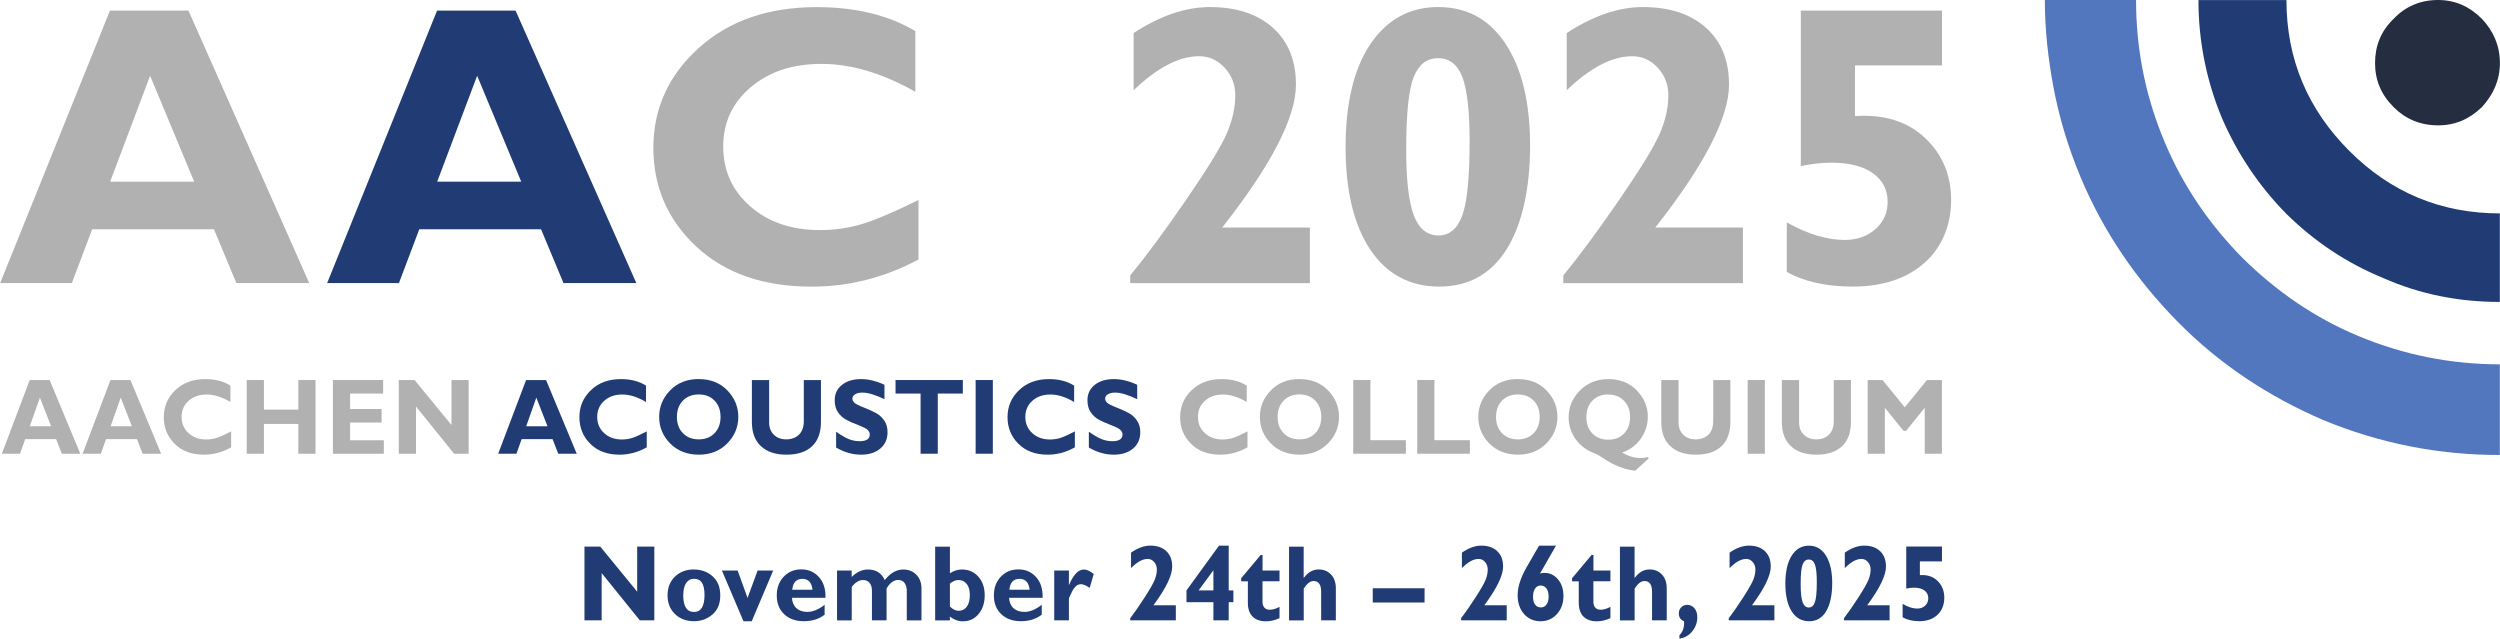 <?xml version="1.0" encoding="UTF-8"?>
<svg xmlns="http://www.w3.org/2000/svg" id="Ebene_1" width="158.44mm" height="40.47mm" version="1.1" viewBox="0 0 449.11 114.73">
  <defs>
    <style>
      .st0 {
        fill: #5277be;
      }

      .st0, .st1, .st2 {
        fill-rule: evenodd;
      }

      .st3 {
        fill: #b1b1b1;
      }

      .st1 {
        fill: #242e40;
      }

      .st4, .st2 {
        fill: #213c75;
      }
    </style>
  </defs>
  <g>
    <path class="st3" d="M8.89,68.28l5.51,13.24h-3.32l-1.02-2.62h-5.56l-.93,2.62H.3l5.01-13.24h3.58ZM9.15,76.59l-2.01-5.15-1.82,5.15h3.83Z"></path>
    <path class="st3" d="M23.41,68.28l5.51,13.24h-3.32l-1.02-2.62h-5.56l-.93,2.62h-3.28l5.01-13.24h3.58ZM23.67,76.59l-2.01-5.15-1.82,5.15h3.83Z"></path>
    <path class="st3" d="M41.5,77.48v2.89c-1.55.88-3.18,1.32-4.88,1.32-2.2,0-3.96-.65-5.26-1.95-1.31-1.3-1.96-2.9-1.96-4.8s.69-3.52,2.07-4.84c1.38-1.33,3.18-1.99,5.4-1.99,1.77,0,3.27.39,4.5,1.17v2.95c-1.5-.9-2.93-1.35-4.27-1.35s-2.4.38-3.24,1.13-1.26,1.72-1.26,2.89.41,2.15,1.24,2.91c.83.76,1.88,1.15,3.18,1.15.64,0,1.26-.09,1.85-.27s1.47-.58,2.65-1.19Z"></path>
    <path class="st3" d="M56.66,68.28v13.24h-3.09v-5.35h-6.18v5.35h-3.09v-13.24h3.09v5.32h6.18v-5.32h3.09Z"></path>
    <path class="st3" d="M68.93,79.09v2.43h-9.15v-13.24h9.03v2.43h-5.94v2.78h5.66v2.43h-5.66v3.18h6.06Z"></path>
    <path class="st3" d="M84.17,68.28v13.24h-2.61l-6.85-8.48v8.48h-3.09v-13.24h2.84l6.63,8.09v-8.09h3.09Z"></path>
    <path class="st4" d="M98.08,68.28l5.51,13.24h-3.32l-1.02-2.62h-5.56l-.93,2.62h-3.28l5.01-13.24h3.58ZM98.34,76.59l-2.01-5.15-1.82,5.15h3.83Z"></path>
    <path class="st4" d="M116.17,77.48v2.89c-1.55.88-3.18,1.32-4.88,1.32-2.2,0-3.96-.65-5.26-1.95-1.31-1.3-1.96-2.9-1.96-4.8s.69-3.52,2.07-4.84c1.38-1.33,3.18-1.99,5.4-1.99,1.77,0,3.27.39,4.5,1.17v2.95c-1.5-.9-2.93-1.35-4.27-1.35s-2.4.38-3.24,1.13-1.26,1.72-1.26,2.89.41,2.15,1.24,2.91c.83.76,1.88,1.15,3.18,1.15.64,0,1.26-.09,1.85-.27s1.47-.58,2.65-1.19Z"></path>
    <path class="st4" d="M125.52,68.11c2.11,0,3.83.68,5.14,2.04,1.31,1.36,1.96,2.95,1.96,4.75s-.66,3.42-1.99,4.77-3.03,2.02-5.11,2.02-3.81-.67-5.14-2.01c-1.32-1.34-1.98-2.93-1.98-4.78s.66-3.4,1.97-4.76,3.03-2.04,5.15-2.04ZM125.52,78.94c1.17,0,2.12-.37,2.83-1.11.72-.74,1.08-1.72,1.08-2.92s-.36-2.19-1.08-2.93c-.72-.74-1.66-1.11-2.83-1.11s-2.13.37-2.85,1.11-1.08,1.71-1.08,2.93.36,2.18,1.08,2.92c.72.74,1.67,1.11,2.85,1.11Z"></path>
    <path class="st4" d="M144.38,68.28h3.09v7.51c0,1.93-.54,3.4-1.61,4.4-1.07,1-2.6,1.5-4.59,1.5s-3.49-.51-4.58-1.52-1.63-2.46-1.63-4.36v-7.53h3.1v7.61c0,.92.28,1.66.85,2.22.57.56,1.31.83,2.23.83s1.72-.29,2.29-.85.86-1.38.86-2.43v-7.38Z"></path>
    <path class="st4" d="M158.88,69.13v2.59c-1.65-.79-2.96-1.18-3.94-1.18-.56,0-1,.1-1.33.3-.33.2-.49.46-.49.79,0,.25.12.49.35.72.24.23.81.52,1.73.88.92.36,1.65.7,2.2,1,.55.31,1.03.75,1.43,1.31s.6,1.27.6,2.13c0,1.23-.44,2.2-1.31,2.93s-2.02,1.09-3.45,1.09c-1.54,0-3.03-.43-4.48-1.28v-2.85c.83.59,1.56,1.03,2.2,1.3.64.27,1.32.41,2.03.41,1.21,0,1.82-.41,1.82-1.22,0-.28-.12-.54-.36-.79-.24-.25-.83-.55-1.75-.9s-1.66-.68-2.2-.99c-.54-.3-1.01-.74-1.4-1.3-.39-.56-.59-1.28-.59-2.16,0-1.14.43-2.06,1.29-2.75s2.01-1.05,3.45-1.05c1.33,0,2.73.34,4.2,1.02Z"></path>
    <path class="st4" d="M172.96,68.28v2.43h-4.5v10.81h-3.09v-10.81h-4.5v-2.43h12.08Z"></path>
    <path class="st4" d="M178.35,68.28v13.24h-3.09v-13.24h3.09Z"></path>
    <path class="st4" d="M193.09,77.48v2.89c-1.55.88-3.18,1.32-4.88,1.32-2.2,0-3.96-.65-5.26-1.95-1.31-1.3-1.96-2.9-1.96-4.8s.69-3.52,2.07-4.84c1.38-1.33,3.18-1.99,5.4-1.99,1.77,0,3.27.39,4.5,1.17v2.95c-1.5-.9-2.93-1.35-4.27-1.35s-2.4.38-3.24,1.13-1.26,1.72-1.26,2.89.41,2.15,1.24,2.91c.83.76,1.88,1.15,3.18,1.15.64,0,1.26-.09,1.85-.27s1.47-.58,2.65-1.19Z"></path>
    <path class="st4" d="M204.29,69.13v2.59c-1.65-.79-2.96-1.18-3.94-1.18-.56,0-1,.1-1.33.3-.33.2-.49.46-.49.79,0,.25.12.49.35.72.24.23.81.52,1.73.88.92.36,1.65.7,2.2,1,.55.31,1.03.75,1.43,1.31s.6,1.27.6,2.13c0,1.23-.44,2.2-1.31,2.93s-2.02,1.09-3.45,1.09c-1.54,0-3.03-.43-4.48-1.28v-2.85c.83.59,1.56,1.03,2.2,1.3.64.27,1.32.41,2.03.41,1.21,0,1.82-.41,1.82-1.22,0-.28-.12-.54-.36-.79-.24-.25-.83-.55-1.75-.9s-1.66-.68-2.2-.99c-.54-.3-1.01-.74-1.4-1.3-.39-.56-.59-1.28-.59-2.16,0-1.14.43-2.06,1.29-2.75s2.01-1.05,3.45-1.05c1.33,0,2.73.34,4.2,1.02Z"></path>
    <path class="st3" d="M224.1,77.48v2.89c-1.55.88-3.18,1.32-4.88,1.32-2.2,0-3.96-.65-5.26-1.95-1.31-1.3-1.96-2.9-1.96-4.8s.69-3.52,2.07-4.84c1.38-1.33,3.18-1.99,5.4-1.99,1.77,0,3.27.39,4.5,1.17v2.95c-1.5-.9-2.93-1.35-4.27-1.35s-2.4.38-3.24,1.13-1.26,1.72-1.26,2.89.41,2.15,1.24,2.91c.83.76,1.88,1.15,3.18,1.15.64,0,1.26-.09,1.85-.27s1.47-.58,2.65-1.19Z"></path>
    <path class="st3" d="M233.45,68.11c2.11,0,3.83.68,5.14,2.04,1.31,1.36,1.96,2.95,1.96,4.75s-.66,3.42-1.99,4.77-3.03,2.02-5.11,2.02-3.81-.67-5.14-2.01c-1.32-1.34-1.98-2.93-1.98-4.78s.66-3.4,1.97-4.76,3.03-2.04,5.15-2.04ZM233.45,78.94c1.17,0,2.12-.37,2.83-1.11.72-.74,1.08-1.72,1.08-2.92s-.36-2.19-1.08-2.93c-.72-.74-1.66-1.11-2.83-1.11s-2.13.37-2.85,1.11-1.08,1.71-1.08,2.93.36,2.18,1.08,2.92c.72.74,1.67,1.11,2.85,1.11Z"></path>
    <path class="st3" d="M252.56,79.09v2.43h-9.46v-13.24h3.09v10.81h6.37Z"></path>
    <path class="st3" d="M264.06,79.09v2.43h-9.46v-13.24h3.09v10.81h6.37Z"></path>
    <path class="st3" d="M272.69,68.11c2.11,0,3.83.68,5.14,2.04,1.31,1.36,1.96,2.95,1.96,4.75s-.66,3.42-1.99,4.77c-1.33,1.35-3.03,2.02-5.11,2.02s-3.81-.67-5.14-2.01c-1.32-1.34-1.98-2.93-1.98-4.78s.66-3.4,1.97-4.76c1.31-1.36,3.03-2.04,5.15-2.04ZM272.69,78.94c1.17,0,2.12-.37,2.83-1.11.72-.74,1.08-1.72,1.08-2.92s-.36-2.19-1.08-2.93-1.66-1.11-2.83-1.11-2.13.37-2.85,1.11-1.08,1.71-1.08,2.93.36,2.18,1.08,2.92c.72.74,1.67,1.11,2.85,1.11Z"></path>
    <path class="st3" d="M296,82.09l.2.27-2.42,2.2c-.66-.05-1.35-.19-2.06-.41-.67-.21-1.35-.49-2.04-.83-.65-.33-1.3-.73-1.94-1.17-.47-.33-1.04-.63-1.69-.88-.54-.21-1.06-.5-1.55-.88-.52-.39-.97-.85-1.36-1.38-.42-.56-.74-1.17-.97-1.82-.25-.71-.37-1.45-.37-2.21,0-1.83.67-3.43,2.02-4.81,1.35-1.37,3.06-2.06,5.13-2.06s3.81.69,5.12,2.06c1.31,1.37,1.96,2.94,1.96,4.7,0,1.43-.42,2.74-1.25,3.93s-1.96,2.03-3.37,2.5c1.08.66,2.2.99,3.38.99.46,0,.86-.06,1.21-.19ZM288.92,70.87c-1.18,0-2.13.37-2.85,1.12-.72.75-1.08,1.73-1.08,2.95s.36,2.19,1.08,2.94c.72.75,1.67,1.12,2.85,1.12s2.11-.37,2.83-1.1c.73-.74,1.09-1.72,1.09-2.95s-.37-2.23-1.11-2.97c-.74-.74-1.68-1.1-2.82-1.1Z"></path>
    <path class="st3" d="M307.77,68.28h3.09v7.51c0,1.93-.54,3.4-1.61,4.4-1.07,1-2.6,1.5-4.59,1.5s-3.49-.51-4.58-1.52-1.63-2.46-1.63-4.36v-7.53h3.1v7.61c0,.92.28,1.66.85,2.22.57.56,1.31.83,2.23.83s1.72-.29,2.29-.85c.57-.57.86-1.38.86-2.43v-7.38Z"></path>
    <path class="st3" d="M317.06,68.28v13.24h-3.09v-13.24h3.09Z"></path>
    <path class="st3" d="M329.43,68.28h3.09v7.51c0,1.93-.54,3.4-1.61,4.4-1.07,1-2.6,1.5-4.59,1.5s-3.49-.51-4.58-1.52-1.63-2.46-1.63-4.36v-7.53h3.1v7.61c0,.92.28,1.66.85,2.22.57.56,1.31.83,2.23.83s1.72-.29,2.29-.85c.57-.57.86-1.38.86-2.43v-7.38Z"></path>
    <path class="st3" d="M342.19,73.19l3.99-4.91h2.69v13.24h-3.09v-8.26l-3.35,4.15h-.46l-3.35-4.15v8.26h-3.09v-13.24h2.68l3.99,4.91Z"></path>
  </g>
  <g>
    <path class="st4" d="M117.53,98.21v13.24h-2.61l-6.85-8.48v8.48h-3.09v-13.24h2.84l6.63,8.09v-8.09h3.09Z"></path>
    <path class="st4" d="M124.66,102.32c1.31,0,2.43.41,3.35,1.23.92.82,1.37,1.97,1.37,3.43s-.46,2.62-1.4,3.42c-.93.81-2.04,1.21-3.32,1.21-1.39,0-2.53-.43-3.42-1.29-.89-.86-1.33-1.98-1.33-3.36s.45-2.53,1.35-3.38c.9-.85,2.03-1.27,3.39-1.27ZM124.66,109.95c1.26,0,1.89-1.02,1.89-3.05s-.63-2.91-1.89-2.91c-.6,0-1.08.26-1.42.77-.34.51-.51,1.25-.51,2.2,0,1.99.64,2.99,1.93,2.99Z"></path>
    <path class="st4" d="M133.55,111.62l-3.88-9.12h2.83l1.78,4.93,1.81-4.93h2.8l-3.86,9.12h-1.47Z"></path>
    <path class="st4" d="M148.13,108.67v1.77c-1.01.78-2.25,1.17-3.74,1.17s-2.65-.42-3.54-1.27-1.32-1.96-1.32-3.35.41-2.49,1.24-3.37c.83-.88,1.89-1.32,3.17-1.32s2.35.46,3.18,1.39c.83.93,1.21,2.17,1.16,3.72h-6.02c.05.81.32,1.44.81,1.87.49.44,1.14.66,1.95.66.99,0,2.03-.43,3.11-1.28ZM142.31,105.95h3.64c-.14-1.3-.75-1.95-1.82-1.95s-1.69.65-1.82,1.95Z"></path>
    <path class="st4" d="M152.99,102.51v1.15c.9-.89,1.87-1.34,2.92-1.34,1.44,0,2.45.63,3.02,1.9,1.01-1.27,2.12-1.9,3.31-1.9.97,0,1.75.31,2.37.94.61.63.92,1.44.92,2.45v5.75h-2.64v-5.25c0-.63-.14-1.12-.41-1.48s-.65-.53-1.14-.53c-.77,0-1.47.51-2.08,1.52v5.73h-2.63v-5.3c0-.63-.15-1.11-.44-1.44-.29-.34-.68-.5-1.17-.5-.69,0-1.37.41-2.02,1.24v6.01h-2.64v-8.95h2.64Z"></path>
    <path class="st4" d="M170.64,98.21v4.79c.69-.46,1.41-.68,2.16-.68,1.21,0,2.19.43,2.95,1.29.76.86,1.14,1.97,1.14,3.34s-.37,2.5-1.1,3.37c-.73.87-1.67,1.31-2.81,1.31-.83,0-1.61-.28-2.35-.85v.68h-2.64v-13.24h2.64ZM170.64,104.83v4.15c.53.51,1.05.76,1.56.76.63,0,1.12-.25,1.48-.75.36-.5.54-1.2.54-2.08s-.19-1.52-.56-1.99c-.38-.47-.87-.71-1.49-.71-.48,0-.99.21-1.53.63Z"></path>
    <path class="st4" d="M187.14,108.67v1.77c-1.01.78-2.25,1.17-3.74,1.17s-2.65-.42-3.54-1.27-1.32-1.96-1.32-3.35.41-2.49,1.24-3.37c.83-.88,1.89-1.32,3.17-1.32s2.35.46,3.18,1.39c.83.93,1.21,2.17,1.16,3.72h-6.02c.05.81.32,1.44.81,1.87.49.44,1.14.66,1.95.66.99,0,2.03-.43,3.11-1.28ZM181.32,105.95h3.64c-.14-1.3-.75-1.95-1.82-1.95s-1.69.65-1.82,1.95Z"></path>
    <path class="st4" d="M192.02,102.51v2.56h.04c.76-1.83,1.66-2.75,2.67-2.75.49,0,1.07.27,1.75.81l-.73,2.49c-.65-.44-1.17-.66-1.56-.66-.61,0-1.12.4-1.54,1.21s-.63,1.28-.63,1.41v3.87h-2.64v-8.95h2.64Z"></path>
    <path class="st4" d="M211.23,108.75v2.7h-8.2v-.37c.75-.98,1.61-2.22,2.58-3.72.97-1.5,1.58-2.57,1.83-3.2.25-.63.38-1.24.38-1.84,0-.52-.16-.96-.48-1.34-.32-.37-.71-.56-1.17-.56-.91,0-1.9.55-2.99,1.65v-2.78c1.21-.84,2.37-1.26,3.47-1.26,1.22,0,2.18.33,2.88,1,.7.67,1.05,1.59,1.05,2.76,0,1.6-1.12,3.91-3.37,6.95h4Z"></path>
    <path class="st4" d="M220.73,98.04v8.04h.84v2.11h-.84v3.26h-2.75v-3.26h-4.84v-2.11l5.84-8.04h1.75ZM215.32,106.08h2.66v-3.62l-2.66,3.62Z"></path>
    <path class="st4" d="M229.86,102.51v1.92h-3.06v3.69c0,.44.11.79.34,1.05s.54.38.95.38c.54,0,1.13-.17,1.77-.52v2.04c-.84.37-1.66.56-2.44.56-1.03,0-1.83-.28-2.4-.85-.57-.57-.85-1.4-.85-2.5v-3.84h-1.2v-.55l3.51-4.19h.33v2.81h3.06Z"></path>
    <path class="st4" d="M234.2,98.21v5.6h.04c.73-1,1.62-1.5,2.66-1.5.89,0,1.63.3,2.21.91.58.6.87,1.44.87,2.52v5.71h-2.64v-5.11c0-1.3-.45-1.95-1.36-1.95-.6,0-1.19.45-1.77,1.36v5.71h-2.64v-13.24h2.64Z"></path>
    <path class="st4" d="M255.92,105.69v2.56h-9.31v-2.56h9.31Z"></path>
    <path class="st4" d="M270.68,108.75v2.7h-8.2v-.37c.75-.98,1.61-2.22,2.58-3.72.97-1.5,1.58-2.57,1.83-3.2.25-.63.38-1.24.38-1.84,0-.52-.16-.96-.48-1.34-.32-.37-.71-.56-1.17-.56-.91,0-1.9.55-2.99,1.65v-2.78c1.21-.84,2.37-1.26,3.47-1.26,1.22,0,2.18.33,2.88,1,.7.67,1.05,1.59,1.05,2.76,0,1.6-1.12,3.91-3.37,6.95h4Z"></path>
    <path class="st4" d="M279.53,98.04l-2.87,5c.27-.08.55-.11.83-.11.93,0,1.73.38,2.39,1.15.66.76.99,1.77.99,3.02s-.39,2.37-1.17,3.23-1.76,1.29-2.94,1.29-2.2-.43-2.97-1.3c-.76-.87-1.15-2-1.15-3.39,0-1.51.57-3.24,1.7-5.18l2.15-3.71h3.05ZM276.81,109.14c.43,0,.77-.18,1.02-.53.25-.35.38-.83.38-1.44s-.13-1.07-.39-1.43c-.26-.36-.6-.54-1.03-.54s-.76.18-1.01.54c-.25.36-.37.85-.37,1.48s.12,1.08.37,1.41c.25.33.59.5,1.03.5Z"></path>
    <path class="st4" d="M289.31,102.51v1.92h-3.06v3.69c0,.44.11.79.34,1.05.23.26.54.38.95.38.54,0,1.13-.17,1.77-.52v2.04c-.84.37-1.66.56-2.44.56-1.03,0-1.83-.28-2.4-.85-.57-.57-.85-1.4-.85-2.5v-3.84h-1.2v-.55l3.51-4.19h.33v2.81h3.06Z"></path>
    <path class="st4" d="M293.65,98.21v5.6h.04c.73-1,1.62-1.5,2.66-1.5.89,0,1.63.3,2.21.91.58.6.87,1.44.87,2.52v5.71h-2.64v-5.11c0-1.3-.45-1.95-1.36-1.95-.6,0-1.19.45-1.77,1.36v5.71h-2.64v-13.24h2.64Z"></path>
    <path class="st4" d="M301.71,114.73v-.6c.56-.57.84-1.3.84-2.19,0-.11,0-.21-.02-.32-.62-.25-.93-.72-.93-1.41,0-.44.14-.81.43-1.1.28-.29.64-.44,1.07-.44.53,0,.97.21,1.31.62.34.41.51.95.51,1.6,0,.94-.3,1.78-.9,2.53-.6.75-1.37,1.19-2.31,1.31Z"></path>
    <path class="st4" d="M318.77,108.75v2.7h-8.2v-.37c.75-.98,1.61-2.22,2.58-3.72.97-1.5,1.58-2.57,1.83-3.2.25-.63.38-1.24.38-1.84,0-.52-.16-.96-.48-1.34-.32-.37-.71-.56-1.17-.56-.91,0-1.9.55-2.99,1.65v-2.78c1.21-.84,2.37-1.26,3.47-1.26,1.22,0,2.18.33,2.88,1,.7.67,1.05,1.59,1.05,2.76,0,1.6-1.12,3.91-3.37,6.95h4Z"></path>
    <path class="st4" d="M324.97,98.04c1.32,0,2.34.6,3.08,1.81.74,1.21,1.11,2.85,1.11,4.92s-.36,3.83-1.08,5.04c-.72,1.21-1.74,1.81-3.07,1.81s-2.4-.6-3.15-1.8c-.75-1.2-1.12-2.86-1.12-4.98s.38-3.82,1.14-5.01c.76-1.19,1.79-1.79,3.1-1.79ZM324.97,109.14c.5,0,.86-.32,1.08-.96.23-.64.34-1.85.34-3.62,0-1.47-.11-2.51-.33-3.12-.22-.61-.59-.91-1.11-.91s-.87.3-1.11.9c-.23.6-.35,1.78-.35,3.55,0,1.48.12,2.55.35,3.2.23.65.61.97,1.12.97Z"></path>
    <path class="st4" d="M339.47,108.75v2.7h-8.2v-.37c.75-.98,1.61-2.22,2.58-3.72.97-1.5,1.58-2.57,1.83-3.2.25-.63.38-1.24.38-1.84,0-.52-.16-.96-.48-1.34-.32-.37-.71-.56-1.17-.56-.91,0-1.9.55-2.99,1.65v-2.78c1.21-.84,2.37-1.26,3.47-1.26,1.22,0,2.18.33,2.88,1,.7.67,1.05,1.59,1.05,2.76,0,1.6-1.12,3.91-3.37,6.95h4Z"></path>
    <path class="st4" d="M348.88,98.21v2.66h-3.97v2.46c1.33-.09,2.39.26,3.19,1.05s1.2,1.8,1.2,3.02-.41,2.3-1.22,3.06c-.81.76-1.91,1.15-3.27,1.15-1.2,0-2.2-.24-3-.71v-2.41c.95.57,1.83.85,2.64.85.57,0,1.04-.18,1.41-.53s.56-.79.56-1.32c0-.59-.23-1.05-.67-1.39-.45-.34-1.08-.51-1.88-.51-.44,0-.91.05-1.41.16v-7.55h6.44Z"></path>
  </g>
  <g>
    <path class="st3" d="M33.83,1.9l21.7,48.96h-13.09l-4.03-9.67h-21.88l-3.65,9.67H0L19.73,1.9h14.1ZM34.86,32.64l-7.92-19.03-7.18,19.03h15.09Z"></path>
    <path class="st4" d="M92.6,1.9l21.7,48.96h-13.09l-4.03-9.67h-21.88l-3.65,9.67h-12.9L78.5,1.9h14.1ZM93.62,32.64l-7.92-19.03-7.18,19.03h15.09Z"></path>
    <path class="st3" d="M164.99,35.94v10.69c-6.11,3.25-12.51,4.87-19.2,4.87-8.67,0-15.58-2.4-20.72-7.2-5.14-4.8-7.71-10.72-7.71-17.75s2.71-13,8.13-17.91c5.42-4.91,12.5-7.36,21.24-7.36,6.97,0,12.87,1.44,17.7,4.31v10.9c-5.92-3.34-11.53-5.01-16.82-5.01s-9.45,1.4-12.75,4.19c-3.3,2.79-4.95,6.35-4.95,10.67s1.63,7.93,4.88,10.76c3.25,2.83,7.42,4.24,12.5,4.24,2.52,0,4.94-.33,7.27-1,2.33-.67,5.81-2.13,10.42-4.4Z"></path>
    <path class="st3" d="M235.31,40.88v9.99h-32.28v-1.37c2.96-3.62,6.35-8.21,10.16-13.76,3.81-5.55,6.22-9.49,7.22-11.83,1-2.34,1.5-4.6,1.5-6.8,0-1.92-.64-3.56-1.91-4.94-1.27-1.38-2.8-2.07-4.6-2.07-3.57,0-7.48,2.03-11.75,6.1V5.93c4.78-3.11,9.34-4.66,13.67-4.66,4.8,0,8.59,1.24,11.35,3.72s4.14,5.88,4.14,10.2c0,5.91-4.42,14.47-13.25,25.69h15.74Z"></path>
    <path class="st3" d="M258.41,1.27c5.17,0,9.21,2.23,12.12,6.69,2.9,4.46,4.35,10.53,4.35,18.19s-1.41,14.18-4.23,18.65c-2.82,4.46-6.85,6.69-12.1,6.69s-9.45-2.22-12.4-6.66c-2.95-4.44-4.42-10.58-4.42-18.44s1.5-14.12,4.49-18.52c3-4.4,7.06-6.61,12.19-6.61ZM258.41,42.31c1.96,0,3.38-1.19,4.27-3.56.89-2.37,1.33-6.83,1.33-13.37,0-5.44-.44-9.29-1.31-11.55-.87-2.25-2.33-3.38-4.35-3.38s-3.43,1.1-4.35,3.31c-.92,2.21-1.38,6.58-1.38,13.13,0,5.49.46,9.43,1.38,11.83.92,2.4,2.4,3.59,4.42,3.59Z"></path>
    <path class="st3" d="M313.12,40.88v9.99h-32.28v-1.37c2.96-3.62,6.35-8.21,10.16-13.76,3.81-5.55,6.22-9.49,7.22-11.83s1.5-4.6,1.5-6.8c0-1.92-.64-3.56-1.91-4.94-1.27-1.38-2.8-2.07-4.6-2.07-3.57,0-7.48,2.03-11.75,6.1V5.93c4.78-3.11,9.34-4.66,13.67-4.66,4.8,0,8.58,1.24,11.35,3.72s4.14,5.88,4.14,10.2c0,5.91-4.42,14.47-13.25,25.69h15.74Z"></path>
    <path class="st3" d="M348.88,1.9v9.85h-15.63v9.11c5.22-.35,9.41.95,12.55,3.89,3.15,2.94,4.72,6.67,4.72,11.18s-1.6,8.49-4.81,11.32c-3.21,2.83-7.5,4.24-12.89,4.24-4.73,0-8.67-.88-11.82-2.63v-8.9c3.75,2.1,7.21,3.15,10.39,3.15,2.24,0,4.09-.65,5.54-1.95,1.46-1.3,2.19-2.93,2.19-4.89,0-2.17-.89-3.89-2.66-5.15-1.77-1.26-4.23-1.89-7.38-1.89-1.73,0-3.58.2-5.56.6V1.9h25.35Z"></path>
  </g>
  <g>
    <path class="st2" d="M449.11,38.34c-10.54,0-19.55-3.74-27.03-11.21-7.48-7.48-11.31-16.49-11.31-27.12h-15.81c0,7.38,1.43,14.47,4.21,21.18,2.78,6.42,6.61,12.17,11.6,17.25,5.08,4.99,10.83,8.82,17.35,11.5,6.71,2.97,13.7,4.31,20.99,4.31v-15.91Z"></path>
    <path class="st0" d="M449.11,81.75v-16.29c-8.82,0-17.35-1.72-25.39-5.08-7.87-3.26-14.76-8.05-20.8-13.99-6.04-6.13-10.74-13.03-14-20.8-3.45-8.15-5.17-16.68-5.17-25.59h-16.39c0,5.27.58,10.44,1.54,15.63,1.05,5.56,2.68,10.92,4.88,16.19,4.13,9.87,10.06,18.5,17.53,26.07,7.48,7.57,16.2,13.32,25.98,17.54,10.16,4.22,20.79,6.32,31.82,6.32Z"></path>
    <path class="st1" d="M438,0c-3.16,0-5.85,1.15-7.95,3.36-2.3,2.2-3.36,4.89-3.36,7.95s1.05,5.66,3.36,7.96c2.1,2.11,4.79,3.25,7.95,3.25s5.65-1.15,7.86-3.25c2.11-2.3,3.26-4.89,3.26-7.96s-1.15-5.75-3.26-7.95c-2.2-2.21-4.79-3.36-7.86-3.36Z"></path>
  </g>
</svg>
